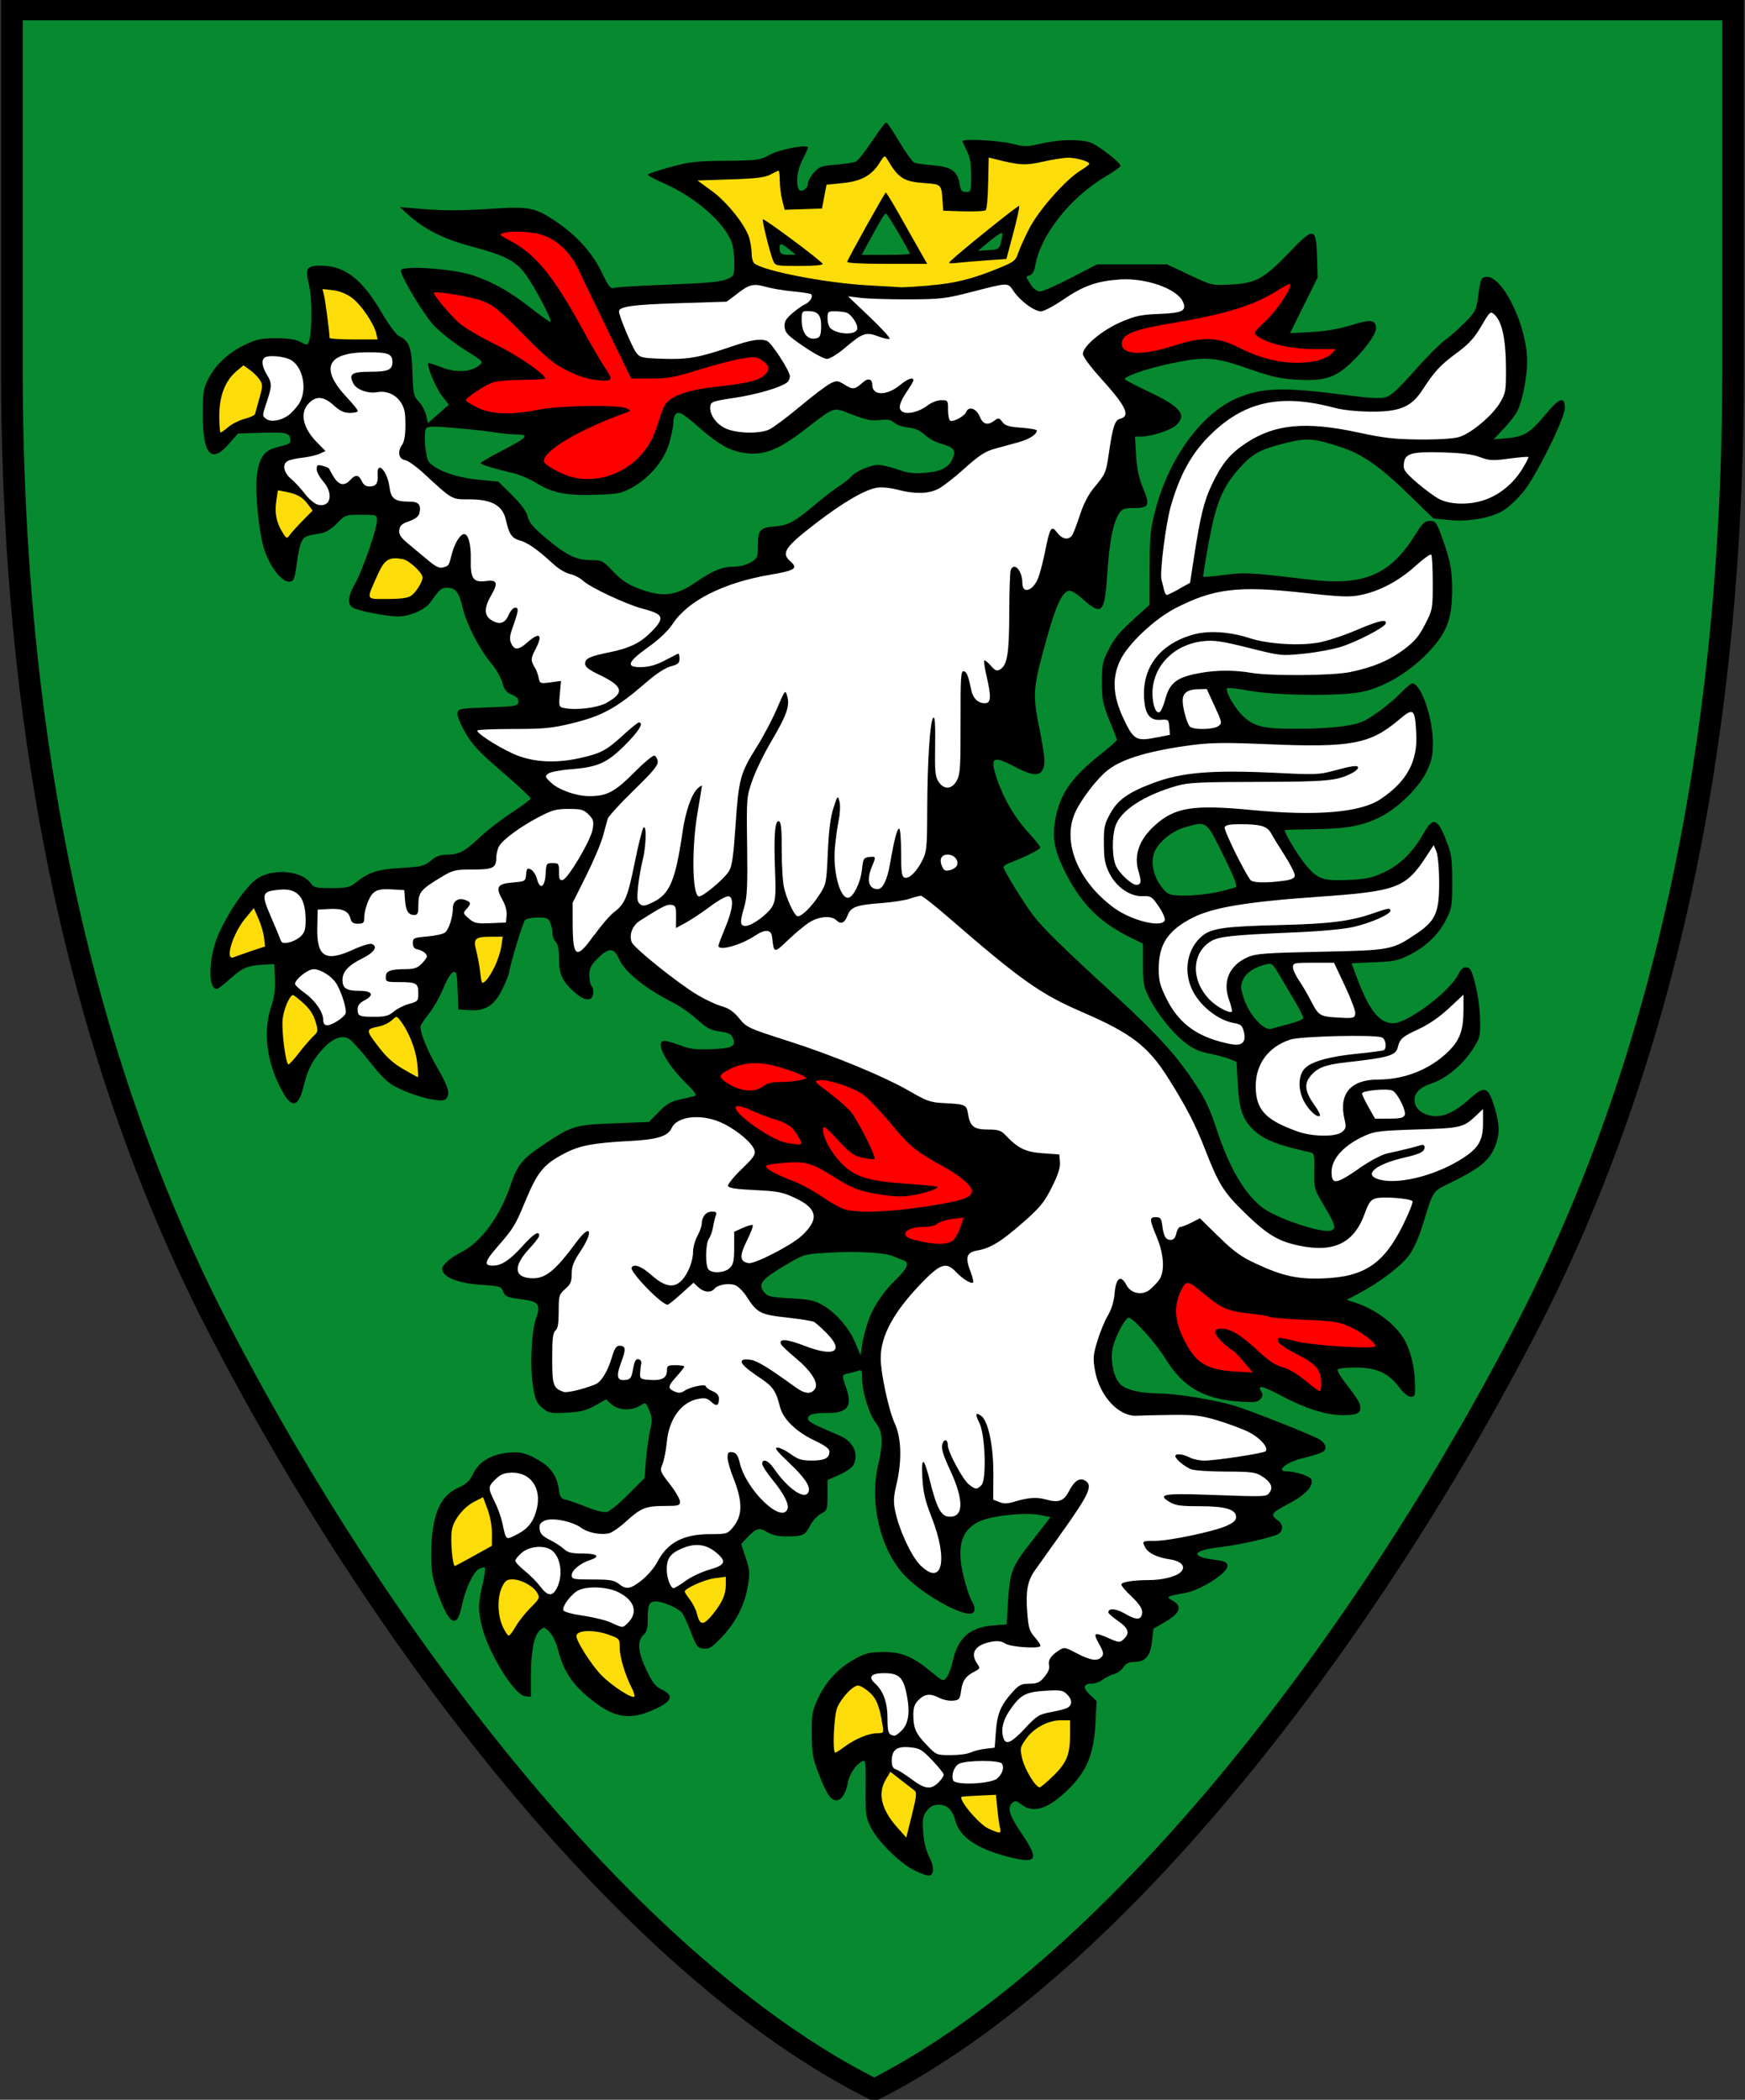 <?xml version="1.0" encoding="UTF-8"?>
<svg xmlns="http://www.w3.org/2000/svg" height="970" width="806">
 <rect width="100%" height="100%" fill="#333333" stroke="none"/>
 <path stroke="#000" stroke-width="10" d="m5.5 4.4v166c0 136.1 19.91 292.1 91.2 434.8 73.1 144.4 190.9 302 307.1 360.1 114.6-58.1 232.4-215.7 305.5-360.1 71.3-142.7 91.2-298.7 91.2-434.8v-166z" fill="#078930"/>
 <path d="m409.1 56.74c-.36 0-3.21 3.81-6.31 8.47s-6.42 8.89-7.38 9.38c-.95.49-5.09 1.14-9.22 1.47-6.74.53-7.78.91-10.25 3.66-1.51 1.68-2.75 3.93-2.75 5 0 2.63-3.57 4.61-4.41 2.44-1.26-3.29-.5-8.66 1.91-13.41 1.38-2.71 2.5-5.22 2.5-5.59 0-1.64-12.81.76-17.5 3.28-4.77 2.56-5.72 2.7-20.5 2.84-13.61.13-16.75.47-25.75 2.94-5.64 1.55-10.25 3.13-10.25 3.5s3.32 2.14 7.41 3.94c14.21 6.24 27.3 17.47 31.2 26.81.75 1.77 1.38 6.09 1.38 9.59 0 5.95-.19 6.44-2.72 7.59-3.58 1.63-8.1 2.07-31.78 3-11 .43-20.68 1.06-21.5 1.41-1.12.48-2.44-1.35-5.22-7.22-4.27-9-11.68-17.21-21.62-23.84-8.93-5.96-12.28-6.65-27.2-5.69-16.47 1.07-23.56 1.11-35 .16l-9.5-.81 4 3.59c7.63 6.83 16.35 11.21 29 14.56 15.35 4.06 20.56 6.73 24.97 12.72 4.41 6 12.93 22.2 11.66 22.2-.53 0-4.92-3.14-9.78-6.97-8.94-7-16.74-11.42-25.84-14.5-9.4-3.18-33.53-4.82-33.5-2.28.04 2.78 10.31 19.93 15 25.1 2.78 3.04 9.15 8.13 14.16 11.28 9.1 5.72 9.1 5.74 6.91 7.5-3.72 3-10.43 3.42-16.75 1-3.05-1.17-5.9-2.13-6.38-2.13-1.56 0 3.05 11.44 6.19 15.34l3.06 3.84-4.84 4.28-4.88 4.31-.78-3.63c-.43-1.99-1.95-4.83-3.38-6.31-2.4-2.5-2.63-3.47-2.94-13.47-.36-11.51-1.54-14.74-6.28-16.88-1.24-.56-4.83-5.47-8.13-11.1-8.81-15.1-16.92-21.33-27.62-21.38-6.98-.03-7.66 1.04-5.75 9 1.54 6.44 1.46 22.3-.13 26.2-.67 1.63-.87 1.64-3.84.03-2.2-1.19-5.56-1.7-11.16-1.72-6.93-.02-8.89.39-14.66 3.13-7.62 3.61-13.69 9.37-17 16.2-2 4.1-2.31 6.15-2.28 16.19.05 18.4 3.92 22.64 12.1 13.25l4.16-4.75 11.25-.34c11.42-.35 12.89.07 12.94 3.63.02 1.39-.38 1.58-6.78 3.22-5.44 1.4-7.85 5.11-8.75 13.53-.78 7.31.96 25.1 3.19 32.62 3.04 10.25 10.28 18.31 13.53 15.1.57-.57 1.39-4.11 1.81-7.88.43-3.76 1.35-8.1 2.06-9.63 1.27-2.73 1.99-3 9-4.16 2.37-.38 4.84-1.91 7.44-4.56 3.84-3.93 3.99-4 11.19-4 7.21 0 7.31.03 7.31 2.63 0 3.88-6.62 22.97-10 28.94-3.45 6-3.8 9.92-1.03 11.41 2.95 1.58 15.62 4 20.81 4 5.44 0 12.57-3.16 15-6.66 4.18-5.94 4.95-6.59 7.63-6.59 3.94 0 5.48 2 7.19 9.34 1.75 7.49 7.74 19.1 13.31 25.72 2.16 2.58 4.4 6.54 5 8.81.83 3.14 1.82 4.43 4.09 5.38 1.65.68 3.07 1.64 3.16 2.13.56 3.3.25 3.38-13.66 3.88-13.51.48-14 .58-14.31 2.72-.18 1.25 1.45 5.24 3.72 9.13 3.27 5.6 6.5 9 17.1 18.1 7.17 6.16 13 11.58 13 12.1 0 .48-3.94 3.44-8.75 6.56s-11.52 8.3-14.91 11.53c-6.76 6.46-9.57 7.91-15.34 7.91-2.75 0-4.8.79-7.13 2.75-2.97 2.5-4.21 2.81-13.84 3.38-10.94.64-14.82 1.91-21.28 7.1-2.3 1.83-4 2.19-10.78 2.19-7.25 0-8.18-.22-9.63-2.28-3.89-5.56-16.54-6.91-23.97-2.56-4.89 2.87-12.62 13.55-18.1 25.1-5 10.55-5.74 26.34-1.22 26.34.52 0 3.4-2.22 6.41-4.94 5.46-4.95 7.85-5.9 16.1-6.34l4-.22.28 6.88c.21 4.93-.28 8.59-1.75 12.94-3.46 10.24-2.32 23.1 3.06 34.75 5.71 12.4 9.22 12.93 11.97 1.84 1.99-8.1 4.07-12 9.1-17.47 4.27-4.63 8.48-6.22 11.75-4.47 1.12.6 5.47 5.37 9.66 10.62 6.45 8.1 8.51 10 13.56 12.41 8.57 4.05 19.45 6.6 21.38 5 2.5-2.07 1.72-5.19-3.66-14.53-4.67-8.11-7.84-15.81-7.84-19 0-.66 1.69-3.27 3.75-5.81s5.11-7.88 6.78-11.88c1.83-4.38 3.67-7.4 4.69-7.59 1.46-.28 1.72.87 1.97 8.5l.31 8.81 5.28.31c7.5.43 11.56-2.29 15.31-10.22 1.59-3.35 2.91-6.65 2.91-7.34 0-2.14 6.2-22.68 7.25-24 .55-.7 3.15-1.25 5.88-1.25 4.34 0 5 .29 5.91 2.56.54 1.41.97 3.64.97 4.94s.68 3 1.5 3.84c1 1 1.5 3.52 1.5 7.63 0 7.23 1.42 10.37 7 15.41 4.73 4.28 8.27 4.58 8.81.75.18-1.3-.15-2.84-.75-3.44s-1.06-2.85-1.06-5c0-3.22.69-4.62 3.88-7.81 5.16-5.16 7.49-5.06 9.91.41 2.62 5.93 12.32 13.71 25.3 20.25 3 1.52 7.83 4.93 10.75 7.59 4.38 3.99 6.19 4.95 10.34 5.5 3.99.53 5.26 1.14 6.13 3 1.71 3.76-.29 4.81-10.1 5.19-6.99.27-9.77-.07-14.19-1.75-3-1.15-6.29-2.09-7.25-2.09-4.8 0 .57 10.52 10.1 19.75 3.53 3.43 4.93 5.37 4 5.66-.75.24-3.85.99-6.88 1.65-4.43.98-6.38 2.11-9.97 5.81l-4.47 4.6-16 .63c-18.22.7-19.42 1.02-32.2 9.5-10.35 6.86-12.54 9.52-15.75 19.1-4.72 14.1-13.54 26.2-22.47 30.75-5.29 2.71-9.1 6-9.1 7.9 0 3.74 7.4 6.73 18.31 7.38 7.96.47 8.93.75 9.69 2.75 1.02 2.67 2 3.11 9.38 4 7.12.89 8.25 2.52 6 8.63-2.16 5.86-2.91 22.71-1.41 31.62 1.02 6.1 1.68 7.6 4.31 9.81 2.93 2.46 3.65 2.61 11.19 2.22 6.51-.34 9-.96 13.16-3.28l5.09-2.88 2.31 2.15c3.28 3.06 9.51 3.31 13.75.56 2.19-1.42 2.34-1.29 3.88 2.35 1.38 3.25 1.44 4.56.38 9.28-.68 3-1.55 9.2-1.91 13.72l-.63 8.25-7.5 7.56c-4.12 4.16-8.56 7.8-9.84 8.13-1.43.36-5.09-.51-9.5-2.28-3.94-1.58-8.28-3.1-9.66-3.38-2.03-.41-2.61-1.25-3.06-4.5-.81-5.73-3.25-9.78-7.63-12.62-6.4-4.17-9.95-5.21-15.88-4.59-7.82.81-13.45 4.21-16.1 9.66-1.71 3.57-3.09 4.86-7.09 6.63-8.46 3.73-12.28 13.25-12.28 30.59 0 8.38.43 10.94 3.1 18.31 5.23 14.45 8.76 16.33 10.94 5.84 1.64-7.9 5.33-15.9 7.97-17.31 1.2-.64 2.42-.89 2.75-.56s-.16 3.83-1.09 7.81c-2.09 8.92-2.1 12.29-.09 20 3.15 12.16 14.91 30.98 19.69 31.53l2.75.31v-9.5c0-11.43 1.42-18.8 4.09-21.2 1.91-1.73 2.07-1.71 4.5.72 1.45 1.45 3.14 5 4 8.44 2.36 9.11 6.14 15.1 13.34 21.2 11.95 10.14 19.25 11.56 31.2 6.1 8.17-3.76 9.1-6.38 3.28-9.15-2.82-1.34-4.25-3.16-7-8.91-3.99-8.32-4.44-13.57-1.44-16.28 1.52-1.37 2-3.07 2-7.1 0-6.96.66-8.43 3.84-8.41 3.21.03 10.17 3.08 11.97 5.25.72.87 2.58 4.88 4.13 8.91 2.56 6.69 3.06 7.35 5.84 7.63 2.55.26 3.86-.56 8.13-5 6.65-6.93 10.76-14.85 12.25-23.53 1.1-6.39 1-7.61-.91-13.41l-2.09-6.38 2.66-2.84c4.29-4.54 5.67-4.92 9.38-2.66 2.27 1.38 5.06 2 8.97 2 7.43 0 8.54-.51 10.88-5.09 1.08-2.12 3.32-4.56 4.97-5.41 2.89-1.49 3-1.78 3-8.53v-7l5.41-2.38c2.98-1.32 5.9-3.32 6.5-4.44 2.72-5.09.08-11-6.09-13.62-12.54-5.33-14.81-6.55-14.81-7.88 0-2 2.19-2.66 8.84-2.66 9.6 0 11.81-3.05 8.66-12-1.97-5.58-1.95-5.67 1.25-6.31 1.51-.31 3.54-.85 4.5-1.22 1.51-.58 1.75-.07 1.75 3.81 0 6 3.47 16.92 6.53 20.56 2.94 3.49 3.22 9.32.97 18.66-4.28 17.73.8 39.43 12 51.4 8.17 8.74 26.84 19.29 31.2 17.62 1.68-.65 1.62-3.1-.16-5.84-.79-1.22-2.43-6.14-3.63-10.94-3.51-14.1-1.1-22.1 7.78-25.88 5.99-2.57 21.1-4.06 27.53-2.72l4.75.97-2.03 2.69c-1.12 1.47-4.51 5.8-7.53 9.65-8.1 10.3-9.2 13.22-10 26.1l-.69 11.1-6.34.5c-10.71.86-16.1 5.68-18.53 16.44-.68 3.06-1.97 6.45-2.84 7.53-1.56 1.93-1.71 1.88-6.44-2.03-9.12-7.54-14.1-9.7-22.59-9.66-6.37.03-8.34.48-13 3-7.65 4.13-13.63 10.42-17.25 18.2-2.83 6-3.06 7.4-3 16.72.05 8.86.45 11.18 3.13 18.1 3.68 9.55 5.6 12.47 8.16 12.47 2.36 0 4.52-3.3 5.38-8.16.68-3.88 3.57-8.23 6.53-9.81 1.69-.9 1.8-.18 1.69 12.25-.11 12.25.06 13.59 2.38 18.2 3.34 6.58 13.29 16.42 20 19.81 3 1.51 6.14 2.64 6.97 2.5 2.36-.41 2.32-4.22-.09-8.94-1.43-2.8-2.4-6.79-2.69-11.31-.39-6.08-.14-7.36 1.75-9.75 1.58-2 3.06-2.75 5.44-2.75 3.93 0 6.29 2.31 7.75 7.63 2.13 7.75 10.89 13.34 26.69 17 11.1 2.58 11.8.34 3.66-11.62-5.61-8.24-6.64-11.8-4-13.97 1.18-.98 1.98-.81 4.13.88 5.51 4.33 12.64 1.93 21.97-7.38 8.29-8.26 11.45-16.1 12.19-30.2l.53-10.22-2.97-2.78c-3.5-3.27-3.27-5.28.63-5.28 1.53 0 3.85-.83 5.16-1.84 1.31-1.02 3.62-2.16 5.12-2.53 1.51-.37 3.48-1.79 4.38-3.16 1.18-1.81 2.52-2.47 4.91-2.47 5.26 0 7.61-2.69 8.34-9.5l.66-5.88 5.75-3.34c6.72-3.92 7.73-7.19 3-9.69-3.19-1.69-2.65-1.98 5.97-3.5 7.24-1.27 19.87-9.44 19.5-12.6-.19-1.65-1.25-2.14-6.16-2.75-11.19-1.39-10.1-4.32 2.19-5.72 8.91-1.02 24.2-4.42 27.31-6.1 2.44-1.31 2.5-4.44.13-6.16-3.85-2.78-3.36-3.63 4.56-7.75 7.88-4.1 11.86-8.33 10.69-11.38-.57-1.47-7.4-3.69-11.38-3.69-5.17 0-.39-4.12 6.94-5.97 9.31-2.35 11-3.15 11-5.09 0-1.04-1.13-2.63-2.5-3.53-3.05-2-32.66-13.73-40.1-15.9-9.1-2.64-26.48-5.46-33.88-5.5-8.9-.05-15.4-1.54-18.22-4.19-3.29-3.1-4.97-11.79-3.41-17.66 1.41-5.29 5.7-13.16 7.19-13.16 2 0 12.54 11.71 16.81 18.69 8.17 13.37 17.84 18.99 34.62 20.1 6.75.43 8.27.22 9.47-1.22 1.13-1.36 1.17-2.1.22-3.63-1.95-3.13.89-2.41 10.1 2.5 10.1 5.4 20.2 8.59 27.3 8.59 6.8 0 8.47-.69 8.47-3.47 0-2.18-1.02-3.79-7.75-12.56-1.78-2.32-2.99-4.61-2.69-5.09s4-.88 8.28-.88c9.58 0 15.1 2.49 20 9 2.15 2.85 4.16 4.5 5.5 4.5 1.97 0 2.11-.47 1.91-6.78-.25-7.65-2.27-15.31-5.28-20.2-4.35-7-13.1-13.5-22.38-16.5l-3.88-1.28 6-3.19c9.6-5.13 19.1-12.37 22.81-17.41 2.18-2.95 4.56-8.33 6.5-14.66 4.79-15.61 4.18-14.7 12.72-18.88 12.44-6.08 16.97-9.51 19.75-15.1 3-6.1 3.14-11.18.44-19.94-2.91-9.43-4.5-9.93-11.44-3.66-8.53 7.73-15.27 9.75-21.56 6.5-1.67-.87-3.24-2.64-3.63-4.16-1.08-4.32 1.43-7.42 7.69-9.5 6.67-2.22 14.4-8.69 19.1-16 3.15-4.92 3.35-5.79 3.25-13.28-.06-4.41-1-11.63-2.09-16-1.63-6.58-2.36-8.1-4.09-8.31-1.57-.23-2.59.65-4.06 3.5-4 7.85-23.35 22.28-29.84 22.31-6.21.03-10.9-5.62-16.22-19.47-1.69-4.39-3.06-8.1-3.06-8.16 0-.1 4.61-.34 10.25-.53 8.75-.29 11.1-.74 15.88-3.09 7.93-3.89 13.95-9.59 17.41-16.41 2.81-5.54 2.97-6.49 2.94-17.84-.03-10.95-.3-12.66-3-19.5-3.9-9.78-5.91-10.35-10.19-2.81-4.96 8.74-10.63 14.37-18 17.91-5.8 2.77-8.1 3.28-16.78 3.69-12.1.57-14.51-.38-20.53-8-3.27-4.14-8.92-13.66-8.91-15 0-.16 5.74-.33 12.75-.41 15.61-.16 22.82-1.45 31.1-5.5 8.42-4.13 18.31-13.81 21.91-21.5 2.19-4.67 2.74-7.3 2.72-12.88-.04-11.76-5.51-27.5-9.56-27.5-.55 0-2.68 1.72-4.72 3.84-4.46 4.63-11.25 9.98-16.59 13-4.82 2.75-15.5 4.12-32.59 4.13-14.8 0-18.86-.95-24-5.63-3.85-3.48-8.75-11.94-7.59-13.1.33-.33 5.2.23 10.84 1.25 12.1 2.18 41.71 2.46 51.3.47 12-2.49 25.64-11.39 34.5-22.56 5.43-6.85 7.25-12.96 7.31-24.44.05-9.54-.95-14.42-5.53-26.66-1.75-4.69-2.33-5.34-4.78-5.34-2.31 0-3.39.96-6.34 5.75-11.88 19.25-23.87 24.4-49.72 21.31-27.3-3.26-29.3-3.37-38.81-2.13-5.15.67-9.54 1.06-9.75.84-.21-.21.93-7.46 2.53-16.1 3.36-18.1 6.34-25.29 14.22-34.1 6-6.73 9.48-8.63 21.1-11.53 9.93-2.48 12.92-2.28 24.88 1.59 10.61 3.44 18.26 8.68 31.88 21.88l11.62 11.31 6.78.72c9.11.98 19.79-.84 25.5-4.34 2.47-1.51 6.68-5.44 9.34-8.72 5.89-7.25 18.89-33.47 19.1-38.44.2-5.82-2.52-5-8.81 2.63-7.1 8.6-10 10.41-17.81 11.1l-6.25.53 4.63-4.88c2.55-2.68 5.42-6.38 6.34-8.22 2.38-4.74 4.48-15.56 4.5-23.1.04-16.18-11.44-39.73-18.94-38.85-2.3.27-2.55.86-3.53 8-1 7.38-1.3 7.97-6 12.81-2.73 2.79-7 6.61-9.56 8.47-2.52 1.86-8.92 8.33-14.25 14.38-7.23 8.21-10.54 11.23-13.1 11.94-2.42.67-7.59.4-17.75-.94-29.43-3.87-39.1-3.59-50.81 1.34-16.18 6.84-31.3 27.39-37.65 51.3-2.37 8.89-2.71 11.9-2.78 27.1l-.06 17.1-5.97 5.41c-8.22 7.44-9.99 9.57-13.22 15.91-2.46 4.83-2.8 6.59-2.78 14.5.02 7.93.42 10 3.47 17.5 1.9 4.68 3.46 8.76 3.47 9.1 0 .33-3.34 3.28-7.47 6.56-13.63 10.83-18.84 18.3-21 30.2-1.54 8.52-.48 14.1 4.53 24.2 7.39 14.78 15.99 23.36 30.47 30.44l5.5 2.69v9.69c0 8.64.29 10.25 2.84 15.28 3.82 7.54 10.54 15.95 16.53 20.69 3.65 2.89 6.56 4.2 11.28 5.13 3.49.68 7.73 1.85 9.44 2.56l3.13 1.28.53 9.88c.63 11.57 2.12 16.27 6.59 20.84 4.91 5 11 7.55 26.3 10.91 2.59.57 2.63.7 2.5 8.84-.13 8.16-.07 8.35 4.63 16.22 5.13 8.61 5.59 10.25 3.16 11.19-4.05 1.55-25.67-5.7-32-10.75-8.24-6.55-15.1-18.37-20.88-35.91-3.4-10.36-5.4-14.45-11.53-23.5-7.88-11.62-17.1-21.59-35.2-38.2-24.43-22.36-33.3-31.1-37.81-36.91-4.29-5.56-13.94-21.2-13.94-22.59 0-.48 1.24-1.33 2.75-1.91 7.08-2.68 14.25-6.27 14.25-7.16 0-.54-2.47-3.63-5.47-6.88-6.29-6.8-11.48-15.62-14.53-24.75-3.4-10.19-2.05-11.1 8.28-5.63 7.46 3.96 11.16 4.41 12.69 1.56 1.52-2.85 1.29-5.67-1.56-20.1-3.05-15.44-2.8-18 3.69-41.2 4.18-14.9 7-21 10.12-21.62.91-.17 3.37 1.21 5.47 3.09 9.91 8.87 11 7.87 12.28-11.31.99-14.83 2.66-23.2 5.47-27.53 1.36-2.08 2.38-2.44 6.97-2.44 6.83 0 7.37-1.22 4-9.31-1.82-4.37-2.77-8.78-3.16-14.94l-.53-8.75h2.97c4.56 0 13.56-2.97 16.1-5.28 5.08-4.7 1.92-8.58-12.4-15.31-6.25-2.93-11.35-5.61-11.35-5.94 0-1.39 9.96-4.82 20.56-7.1 16.65-3.53 20.59-3.27 36.5 2.25 11.39 3.95 14.91 4.72 23.2 5.13 11.93.59 16.9-.99 24-7.63 6.13-5.73 11.75-13.33 11.75-15.91 0-4.19-2.3-4.56-11.19-1.75-5.59 1.77-11.63 2.83-18.41 3.22l-10.1.56 6.38-12.88 6.38-12.91-.28-9.41c-.42-13.95-1.36-14.1-13-1.94-11.54 12-15.34 14.1-26.94 14.66-8.68.44-8.68.43-19-4.44l-10.31-4.88h-32.41l-12 6.25c-6.61 3.44-13 6.26-14.28 6.25-1.5 0-3.05-1.22-4.5-3.47-2.16-3.34-2.17-3.43-.28-4 1.28-.4 2.13-1.88 2.53-4.31 2.32-14 16.1-31.54 32.2-41.1 3.99-2.36 7.25-4.65 7.25-5.09 0-1.51-10.49-9.66-13.91-10.81-4.87-1.65-14.46-1.46-22.72.47-6.63 1.55-7.59 1.57-13.72.03-6.09-1.53-22.66-2.36-22.66-1.13 0 .3.9 2.31 2 4.47 1.48 2.89 2 5.9 2 11.47 0 7.27-.09 7.53-2.38 7.53-1.97 0-2.49-.64-3-3.81-.92-5.77-3.86-7.84-12.1-8.5-3.85-.31-7.76-.83-8.69-1.19s-4.07-4.69-6.97-9.59-5.57-8.91-5.94-8.91zm.22 42c.62 0 10.87 17.44 10.87 18.49 0 .28-4.98.51-11.1.51h-11.1l4.25-7.75c5.57-10.15 6.25-11.25 7-11.25m53.5 8.88c.09 0 .15.02.17.08.17.47-.08 2.36-.56 4.2-.81 3.15-1.14 3.36-5.73 3.65l-4.87.31 5.42-4.51c2.61-2.17 4.91-3.7 5.56-3.74m-102 5.25c.64-.08 1.81.68 3.83 2.34l3 2.46-3.08.04c-3.55.04-4.42-.57-4.42-3.13 0-1.07.17-1.64.67-1.7m25.74 76.4c1.81.02 3.7.92 7.16 2.25 6.33 2.44 8.92 2.96 12.72 2.53 3.69-.42 5.19-.13 6.69 1.22 1.06.96 4 1.97 6.53 2.25 3.18.36 5.5 1.39 7.63 3.38 1.68 1.57 4.93 3.38 7.22 4 6.13 1.74 7.22 3 5.69 6.72-1.8 4.34-5.24 6.19-12.84 6.81-5.27.43-7.95.1-12.66-1.56-3.28-1.16-7.33-2.11-9-2.09-3.68.03-10.49 2.97-12.53 5.44-.82.99-3.24 2.91-5.41 4.28s-6.78 4.9-10.25 7.84c-9.99 8.48-13.41 10.4-19.2 10.81-7.11.51-8.16 1.61-8.16 8.72 0 5.57-.18 6-3.25 7.88-1.84 1.12-5 2-7.34 2-5.84 0-9.9 1.63-18.1 7.22-8.72 5.98-14.45 6.9-23.62 3.88-7.31-2.41-10.22-4.22-15.38-9.69-3.88-4.11-4.48-4.41-9.44-4.41-6.77 0-11.39-2.27-20.88-10.25-5.72-4.82-7.66-7.1-8.31-9.84-.57-2.42-2.89-5.61-7.19-9.88l-6.34-6.28-9.78-.97c-9.93-.97-19.2-4.34-22.34-8.19-1.57-1.89-2.54-13.57-1.28-15.41.72-1.05 3.33-1.07 13.31-.22 6.83.58 14.88 1.46 17.9 1.97 3 .51 7.69.96 10.38 1 6.48.1 5.37 1.34-6.84 7.66-5.22 2.7-9.53 5.22-9.53 5.59 0 .67 5.9 2.48 15.44 4.75 2.73.65 7.45 2.72 10.5 4.59 7.3 4.48 13.89 5.77 27.41 5.31 10.1-.34 11.68-.66 16.5-3.31 8-4.42 14.68-12.26 17.1-20.2 1.11-3.6 2.03-8.1 2.03-9.91 0-2.09.61-3.7 1.65-4.28 1.32-.74 3.48.65 10.25 6.59 9.38 8.23 14.52 11 21.91 11.91 8.15.97 14.81-1.67 26.3-10.44 9.52-7.29 12.33-9.75 15.34-9.72m167.8 191.4c3.75 0 5.26 3.29 10.71 14.31 5 10.16 6.69 14.41 5.8 14.88-.68.37-4.48 1.39-8.44 2.28s-10.58 1.62-14.71 1.62c-6.5 0-7.8-.3-9.64-2.25-4.7-4.98-6.71-11.92-4.98-17.2 1.58-4.8 7.89-10.16 14.1-12 3.22-.96 5.39-1.64 7.1-1.65m32.3 64.6c1.27.15 2.15 1.32 4.19 4.77 1.7 2.87 4.93 8.34 7.19 12.16 2.26 3.81 4.11 7.44 4.11 8.1 0 .61-2.81 1.82-6.25 2.7-3.44.87-7.29 1.92-8.56 2.33-3.39 1.1-10.32-6.63-12.68-14.1-1.61-5.13-1.63-5.91-.23-8.86 1.5-3.14 5.4-5.63 10.78-6.89.56-.13 1.03-.2 1.45-.15m-195.2 133.1c9.76-.08 18.36.64 21.2 1.91 1.65.75 3.79 1.61 4.75 1.91 2.95.9 1.95 3.64-3.06 8.5-6.41 6.21-10.88 12.93-13.28 19.88-1.09 3.15-2.3 7.93-2.69 10.62l-.72 4.91-2.34-5.59c-2.85-6.87-8.83-13.87-14.97-17.47-3.94-2.31-6.13-2.79-15-3.28-9.13-.51-10.63-.82-12.19-2.75-2.99-3.69-1.4-5.89 8.78-11.97 9.49-5.66 9.55-5.65 19.62-6.28 3.34-.21 6.72-.35 9.97-.38"/>
 <path fill="#f00" d="m548.4 592.7c-1.15.11-1.86 1.38-2.97 3.66-3.19 6.56-2.89 13.36.91 21.41 5.5 11.64 10.47 14.95 23.81 15.78l8.5.53-4.34-5.16c-2.39-2.83-4.64-5.16-5-5.16s-2.31-1.51-4.34-3.38c-4.38-4-4.83-6.63-1.16-6.63 4.49 0 8.88 2.57 16.56 9.69 5.55 5.14 8.69 7.29 11.97 8.13 2.72.69 6.76 3.04 10.44 6.09 3.3 2.74 6.34 5 6.75 5 .41.03.75-1.55.75-3.5 0-6.25-2.35-9.1-11.1-13.47-7.27-3.66-10.1-6.14-8.63-7.59.29-.29 3.84.38 7.88 1.47 7.5 2.03 36.84 3.84 36.84 2.28 0-1.7-5.89-6.21-11.5-8.78-5.41-2.48-7.48-2.81-21.1-3.38-8.28-.34-15.59-.94-16.25-1.34-.66-.41-5-1.15-9.63-1.63-9.43-.97-12.84-2.41-20.1-8.5-4.68-3.95-6.9-5.71-8.38-5.56m-103.2-30.2l-5.13.63c-2.82.33-5.88 1.28-6.81 2.13-1.02.92-3.59 1.53-6.44 1.53-8.53 0-11.87 4.09-4.84 5.91 9.16 2.38 15.1 2.56 17.94.59 1.17-.82 2.82-3.57 3.69-6.13l1.59-4.66m-104.6-51.5c-4.79.92 14.45 15.33 22.62 16.94 4.68.92 7 1.03 7 .34 0-1.15-2.33-5-4.34-7.22-1.14-1.25-4.57-2.98-7.63-3.84-3.05-.86-7.87-2.7-10.72-4.06-2.85-1.37-5.97-2.34-6.94-2.16m38.81-12c-.31 0-.62.03-.88.06-2.68.31-2.42.6 4.72 5.94 4.15 3.1 8.74 7.2 10.19 9.1 3.31 4.35 11.39 20.52 10.62 21.28-.31.31-2.78.09-5.47-.5-4.19-.93-5.84-2.13-11.59-8.31-5.85-6.28-6.71-6.87-6.75-4.75-.07 3.65 3.52 10.34 8.25 15.34 6.08 6.45 12.53 8.52 29.94 9.69 7.72.52 14.25 1.19 14.53 1.47.77.77-4.54 2.6-11.1 3.84-4.31.81-7.83.79-13.5-.06-10.91-1.65-13.95-2.69-21.2-7.25-11.98-7.52-14.33-8.29-23.53-7.72-4.52.28-8.76.85-9.41 1.25-1.56.97 3.32 3.89 11.84 7.09 3.66 1.38 9.81 4.7 13.69 7.38s8.6 5.33 10.5 5.88c6.16 1.77 21.1 1.23 37.3-1.31 16.6-2.6 20.92-3.96 21.47-6.78.45-2.33-4.85-7.08-12.81-11.47-13.1-7.22-15.84-9.43-24.56-19.94-4.83-5.82-10.6-11.9-12.81-13.5-4.35-3.15-14.74-6.68-19.44-6.72m-30.2-7.81c-4.35-.04-8.42.87-12 2.72-5.17 2.64-5.41 3.48-1.88 6 5.99 4.26 13.25 5.09 17.22 1.97 1.74-1.37 4.09-1.99 7.41-2 5.79 0 12.35-1 12.34-1.88 0-.93-7.69-3.88-14.94-5.72-2.8-.71-5.51-1.07-8.13-1.09m246.6-360c-.64.12-2.78 1.24-5.16 2.75-11.1 7.09-23.94 11.1-48.4 15.22-18.85 3.16-24 5.24-24 9.66 0 5.18 9.14 5.61 23.38 1.09 14.35-4.55 20.67-4.36 31.1.91 12.21 6.15 24.54 8.22 35.3 5.91 2.71-.58 5.87-2.04 7-3.25l2.06-2.19h-10.19c-10.5 0-21.67-2.57-26.1-6-1.84-1.41-1.65-1.75 4.16-7.25 5.24-4.97 12.23-15.64 11-16.84-.03-.03-.1-.02-.19 0m-357.3-24.2c-2.33.03-4.45.27-6 .72-1.99.57-1.61.99 3.25 3.53 11.48 6 19.94 16.27 32.91 39.94 4.15 7.57 8.9 15.74 10.56 18.2 4.38 6.36 4.1 6.91-3.13 6.25-4.25-.38-8.49-1.7-13.75-4.28-6.46-3.18-9.56-5.74-20.59-16.94-11.35-11.51-13.76-13.46-18.97-15.41-5.25-1.96-21.32-4.65-22.25-3.72-.6.6 7.21 9.96 11.62 13.94 2.33 2.09 9.71 6.47 16.41 9.72 10.1 4.89 22.32 13.19 23.44 15.88.14.33-4.67.64-10.66.69-6.6.05-12.21.59-14.25 1.41-3.76 1.51-11.84 6.97-11.84 8 0 .37 2.35 1.88 5.25 3.34 6.38 3.22 15.77 3.56 28.3 1.03 9.55-1.94 36.67-2.39 40.5-.69 2.37 1.06 2.39 1.16.5 1.84-22.34 8.1-38.5 17.62-38.5 22.69 0 1.57 8.24 6.12 13.28 7.34 6.56 1.59 13.76.88 20.2-2 9.43-4.21 16-11.96 19.1-22.41.9-3.09 2.28-6.9 3.09-8.47 2.21-4.28 9.92-7.28 22.34-8.69 15.76-1.78 20.79-2.91 23.69-5.41 3-2.6 2.69-4.64-1.19-7.19-2.27-1.49-3.45-1.55-9.41-.56-3.75.62-12.61 2.95-19.69 5.16-11.1 3.45-14.1 4-21.97 4h-9.1l-10.56-21.75c-5.81-11.96-11.96-24.71-13.66-28.34-3.92-8.37-10.1-14.22-17.22-16.34-3.33-.99-7.78-1.49-11.66-1.44z"/>
 <path fill="#fff" d="m395.9 152.2c.74-1.93-2.68-7.19-5.09-7.84-1.14-.31-3.54-.56-5.33-.57-3 0-3.25.22-3.25 3.36 0 1.86.65 3.91 1.44 4.57 3.44 2.85 11.2 3.15 12.23.47m-18.2 3.91c1.14-.44 1.58-1.96 1.58-5.47 0-5.3-1.51-6.93-6.43-6.93-2.33 0-2.57.37-2.57 4 0 6.52 3.1 10 7.42 8.36m-244.5 35.8c1.38-1 3.51-3.32 4.75-5.14 4.24-6.23 2.14-17.46-3.85-20.56-3.07-1.59-9.89-2.2-11.74-1.05-1.73 1.07-1.4 4.15.84 7.82 2.5 4.1 2.49 5.38-.08 13-2 5.96-2 6.22-.25 7.53 2.23 1.65 6.85.93 10.33-1.62m553.3 38.82c6.72-2.51 12.62-7.51 16.69-14.1 1.73-2.81 2.97-5.27 2.77-5.47s-4.22.14-8.92.77c-7.62 1.02-9.1.94-13.44-.69-3.53-1.33-8.37-1.93-17.39-2.18-14.5-.39-17.32.45-17.8 5.33-.27 2.71.49 3.79 6 8.6 3.47 3 8.1 6.44 10.3 7.59 5.35 2.79 14.6 2.86 21.79.17m-141.8 41.3l4.98-2.73 1.77-11.5c3-19.49 4.65-26.2 8.28-33.85 4.6-9.68 8.27-14.17 15.63-19.1 13.36-8.92 27.62-10.28 52.1-4.99 11.77 2.55 16.67 3.1 28.2 3.21 8.57.08 15.64-.36 18.24-1.12 5.55-1.62 15.45-9.93 18.97-15.92 2.65-4.51 2.79-5.34 2.71-16.75-.09-12.86-1.86-20.78-5.37-23.96-1.79-1.62-2.04-1.4-6 5.37-3.27 5.6-5.66 8.2-11.5 12.52-7.52 5.56-9.99 8.23-15.78 17.1-5.1 7.79-10.48 10-23.78 9.9-6.22-.06-12.97-.76-16.55-1.72-25.33-6.8-42.2-3-58.2 13.1-8.22 8.28-13.51 17.97-17.61 32.3-2.35 8.18-5.23 31.1-4.29 34.1.25.79.73 2.67 1.06 4.19.33 1.51.93 2.74 1.33 2.73.4 0 2.97-1.25 5.71-2.75zm-264.4 52.6c8.38-4.68 7.54-7.6-3.73-12.98-4.5-2.15-6.31-3.56-6.31-4.92 0-2.51 1.94-3.44 11.24-5.35 9.59-1.97 14.52-4.43 19.72-9.84 6-6.25 5.32-7.79-4.58-10.37-7.36-1.92-24.1-9.77-27.38-12.88-1.38-1.29-4.07-2.67-6-3.07-2-.42-5.42-2.5-8-4.89-6.99-6.46-11.54-9.63-15.31-10.67-3.53-.97-4.85-2.95-6.29-9.43-1.49-6.68-6.48-9.5-16.82-9.5-8.37 0-7.57.45-21.29-12.15-3.41-3.13-7.24-5.85-8.5-6-2.86-.41-3.54-3.92-1.36-7 1.07-1.52 1.57-4.51 1.57-9.37 0-5.74-.44-7.78-2.25-10.46-2.41-3.57-6.61-5.32-10.88-4.54-4.09.74-9.38-1.14-10.83-3.86-2.41-4.5-.93-5.57 7.73-5.57 8.26 0 10.23-.87 10.23-4.5 0-3.73-1.93-4.5-11.23-4.5-19.1 0-22.54 7.29-9.77 20.9 2.75 2.93 5 5.72 5 6.21s-1.63.89-3.63.89c-2.74 0-4.57-.85-7.5-3.5-4.6-4.16-7.99-4.47-11.41-1.04-4.36 4.36-2.96 11.36 3.64 18.1l3.98 4.07-2.74 1.25c-1.51.69-5 1.5-7.78 1.81s-5.83.97-6.8 1.46c-2.78 1.43-2.12 5.34 1.42 8.32 1.74 1.47 4.65 4.6 6.45 6.97 1.81 2.37 4.47 4.6 5.93 4.97 5.93 1.49 7.42-5.1 2.45-10.77-1.65-1.88-3-4.42-3-5.64 0-1.93.37-2.13 2.75-1.54 1.51.38 2.86.99 3 1.36s1.15 2.14 2.24 3.93c2.26 3.71 4.89 4.15 7.51 1.25 2.41-2.66 3.94-2.52 5.32.5.77 1.68 1.94 2.5 3.6 2.5 2.95 0 4-1.5 3.76-5.16-.55-7.25 4.42-2.27 5.45 5.45.72 5.46 2.46 6.71 9.32 6.71 4.16 0 5.45 1.54 4.48 5.38-.38 1.5-1.93 2.69-4.75 3.67-3.33 1.15-4.25 1.99-4.5 4.08-.24 2.06.62 3.41 4 6.23 2.37 1.98 6.49 5.42 9.16 7.65 3.65 3.05 5.39 3.89 7 3.39 2.84-.87 2.59-.48 4.15-6.41 1.3-4.93 3.84-9 5.62-9 1.95 0 3.25 4.94 3.07 11.68-.24 8.86 1.14 10.81 7.1 10 5.09-.68 5.66.91 2.34 6.58-3.2 5.45-3.31 9.1-.36 11.17 3.81 2.67 6.7 2 8.34-1.94.81-1.94 2.18-3.5 3.07-3.5 1.79 0 1.62 1.38-1.2 9.3-1.34 3.77-1.47 5.33-.59 7.25 1.47 3.23 3.36 3.09 7.5-.55 5.81-5.1 7.29-3.57 3.49 3.6-2.07 3.91-2.06 4.99.1 8.4.52.82 1.22 2.78 1.55 4.34.59 2.77.72 2.82 5.47 2.17l4.87-.67-.54 6c-.52 5.7-.43 6 1.84 6.5 5.56 1.19 15.63-.04 19.92-2.44m282.4 10.8c1.82-1.33 1.76-1.66-1.74-9.25l-3.62-7.87-4 .08c-4.87.1-7.13 1.78-7.12 5.29 0 3.32 1.88 10.23 3.22 11.88 1.38 1.69 10.91 1.6 13.28-.13m-28.1 5.2l5.72-1.15-.3-3.6c-.29-3.47-.44-3.59-3.88-3.33-4.91.37-7.14-2.29-7.71-9.21-1.22-14.66 6.94-25.64 22.37-30.1 7.14-2.07 16.95-1.48 26.42 1.6 8.23 2.68 22.54 3.6 31.6 2.04 3.79-.65 11.57-3.19 17.27-5.63 10.55-4.52 14.61-5.45 13.9-3.19-.57 1.82-13.22 8.39-20.78 10.79-3.58 1.13-11.22 2.55-17 3.13-10.44 1.06-10.58 1.05-25.45-2.67-12.31-3.08-15.99-3.63-20.86-3.13-13.8 1.44-23.75 11.69-23.66 24.34.04 5.75 2.03 10.12 3.69 8.1.59-.72 1.58-3.17 2.18-5.44 2.11-7.91 5.43-10.39 16.53-12.34 7.47-1.31 15.36-1.32 23.1-.02 9.3 1.57 37.89 1.34 46-.37 10.56-2.22 17.97-5.36 24.78-10.51 4.89-3.69 6.89-6.09 9.68-11.55 3.45-6.77 3.51-7.11 3.51-19.2 0-6.75-.32-12.58-.7-12.97-.39-.39-3.71 2-7.38 5.32-7.62 6.88-16.35 11.5-25.1 13.32-5.27 1.09-8.84.95-27.2-1.07-29.68-3.26-40.98-1.86-58.6 7.26-9.8 5.09-21.99 16.66-25.48 24.2-3.75 8.1-3.28 16.27 1.52 26.5 4.81 10.24 5.88 10.85 15.82 8.85zm-92.5 58.8c.47-2.44-1.65-4.63-4.49-4.63-2.93 0-3.99 2.3-2.53 5.49.91 1.99 1.52 2.25 3.88 1.61 1.54-.41 2.95-1.53 3.14-2.48m150.6 7.51c3.48-.46 5.08-1.16 5.3-2.3.17-.9-1.85-5-4.49-9.13s-5.53-8.82-6.42-10.46c-1.86-3.42-4.79-4.28-14.54-4.28-4.66 0-6.56.39-6.96 1.44-.47 1.23 8.98 20.53 11.9 24.31 1.03 1.34 7 1.5 15.21.41m-54.8 18.31c.34-.89-.83-3.64-2.76-6.47-3.15-4.62-3.61-4.91-7.41-4.75-5.77.25-12.22-4.21-15.42-10.67-1.99-4-2.45-6.5-2.5-13.5-.05-7.71.24-9.12 2.94-14 3.48-6.3 8.17-9.67 19.46-13.96 13.66-5.19 27.66-6.32 59-4.74 15.39.77 18.28.67 24-.88 9.34-2.53 12-2.89 12-1.64 0 .6-1.24 1.73-2.75 2.51-7 3.62-11.36 4-43.2 4.08-26.94.04-32.39.3-37.67 1.81-15.18 4.32-26.1 11.42-28.44 18.56-1.76 5.28-1.55 15.1.41 18.82 1.85 3.54 7.17 8.37 9.23 8.37 2.24 0 2.47-1.41 1.02-6.22-2.25-7.48.3-14.68 7.48-21.2 9.34-8.44 17.67-9.75 45.2-7.1 29.42 2.83 49.74 1.12 58.92-4.95 12.32-8.15 17.41-17.49 16.68-30.57-.64-11.51-1.22-11.95-8.1-6.13-13.24 11.2-22.1 12.84-60.6 11.21-19.73-.83-26.1-.76-35.1.43-19.23 2.54-31.58 6.17-38.3 11.26-5.17 3.9-12.9 13.94-15.63 20.28-5.82 13.53 1.66 31.52 18.1 43.61 8.1 5.92 22.1 9.39 23.45 5.8m-399.1 7.4c1.82-1.71 2.3-3.23 2.3-7.33 0-10.78-3.67-15.1-12.21-14.23-8.09.78-8.43 1.84-3.91 12.29 2.13 4.93 4.16 9.81 4.52 10.84.51 1.5 1.27 1.75 3.83 1.24 1.75-.35 4.22-1.61 5.49-2.8m135.7-.7c3.05-4.32 7.13-9.1 9.1-10.55 5-3.83 6.22-6.76 9.58-23.32 1.64-8.1 3.42-15.1 3.96-15.68 1.52-1.52 1.22 8.69-.44 15.27-.79 3.1-1.73 8.59-2.1 12.19-.54 5.32-.37 6.8.91 7.86 1.33 1.1 2.34.94 6.35-1.05 7.45-3.7 10.12-10.18 13.32-32.36 1.35-9.38 4.18-17.5 6.96-20 1.09-.99 1.98-1.54 1.98-1.24 0 .31-.9 5.82-2 12.25-2.77 16.22-2.52 37.7.46 38.85 1.53.59 11.77-7.95 14.1-11.74 1.35-2.22 2.05-7.2 3-21.5 1.45-21.2 2.13-23.65 9.86-35.97 2.98-4.75 7.14-12.65 9.24-17.55 3.78-8.82 3.83-8.88 4.74-5.73 1.28 4.47-.25 8.83-7.33 20.8-3.31 5.59-7.24 13.69-8.75 18-2.71 7.77-2.73 8-2.44 30.45.24 18.33 0 23.63-1.29 27.93-2.13 7.18-2.04 8.95.49 8.95 3.06 0 10.68-5.62 12.56-9.26 1.36-2.62 1.55-5.4 1.13-16.3-.62-16.26-.05-23.49 1.8-22.78 1 .39 1.32 3.53 1.29 13.17-.02 6.96.46 14.84 1.07 17.5 1.17 5.07 4.38 12.1 5.97 13.1 1.45.9 6.56-3.92 10.25-9.66 3.3-5.14 3.36-5.45 4-19.75.46-10.25 1.22-16.3 2.61-20.53 1.89-5.81 1.98-5.9 2.76-3.05.46 1.69.33 5.31-.31 8.5-.61 3.05-1.41 8.73-1.77 12.61-1.03 10.98 2.17 23.44 6 23.44 2.36 0 5.81-6.87 6.45-12.85.56-5.25.8-5.67 3.36-5.97 3.2-.37 3.23-.26 1.25 4.47-2.58 6.18-1.5 10.35 2.67 10.35 2.39 0 4.44-4.26 5.77-12 1.83-10.68 3.2-15.96 4.16-15.96.5 0 .9 4.96.9 11 0 9 .28 11.14 1.55 11.63 2.06.79 5.58-2.63 8.28-8 1.99-3.98 2.18-5.92 2.23-23.2.07-22.57 1.28-41.1 2.77-42.62.78-.78 1.03 2.84.88 12.86-.18 11.89.05 14.34 1.57 16.66 2.53 3.87 6.17 3.64 8.45-.54 1.56-2.86 1.77-6.08 1.73-27-.04-20.72.14-23.75 1.46-23.49 1.41.27 2.12 2.09 3.54 8.96.73 3.54 3.13 5.82 6.12 5.82s3.17-2.66.88-12.56c-.85-3.67-1.32-6.9-1.05-7.18.27-.27 1.62.79 2.99 2.37 2.05 2.36 2.81 2.67 4.3 1.77 3.35-2.03 4.2-7.2 4.25-26.1.03-9.99.33-18.88.66-19.75 1.55-4 5.39.18 5.39 5.92 0 5.26 4.88 3.75 7.29-2.26.84-2.1 2.29-7.68 3.23-12.4 2.2-11.1 2.9-12.17 5.58-8.59 2.22 2.95 4.99 3.55 6.73 1.45.59-.71 2.24-4.91 3.66-9.32 1.74-5.4 3.9-9.62 6.61-12.89 5.39-6.53 5.51-6.81 6.86-15.99 1.76-12 2.78-15.2 5-15.79 5.24-1.37 3.18-5.64-9.43-19.59-4.24-4.7-7.58-9.29-7.58-10.43 0-3.56 8.91-11 17.57-14.73 6.78-2.9 9.33-3.44 17.63-3.76 10.93-.42 12.91-1.46 10.96-5.72-2.7-5.93-17.1-11-29-10.2-10.66.72-16.94 2.94-26.2 9.28-4.4 3-9 5.45-10.32 5.45-3.04 0-9.49-4.74-12.59-9.26-2.87-4.18-1.96-4.21-20.53.57-10.89 2.8-13.48 3.09-28 3.14-8.8.03-18.7-.27-22-.67l-6-.72 9.94 9.45c5.47 5.2 9.64 9.75 9.27 10.12s-2.69-.1-5.17-1.05c-5.68-2.17-7.25-1.65-15.1 5-3.73 3.16-7.33 5.4-8.69 5.4-1.28 0-6.13-2.61-10.78-5.79-7.15-4.9-8.5-6.26-8.75-8.85-.24-2.47.41-3.68 3.37-6.29 2-1.78 4.72-3.7 6-4.28 2.38-1.09 3.94-3.61 2.88-4.67-.33-.33-4.05-.91-8.27-1.3s-9.93-1.35-12.68-2.13c-5.81-1.66-7.82-1.13-13.66 3.56l-4.4 3.3-22.1.7c-21.2.64-27.65 1.53-27.65 3.84 0 2.07 6.1 16.54 7.95 18.99 1.8 2.33 2.63 2.52 12.24 2.85 11.55.39 16.76-.52 31.2-5.46 9.73-3.33 13.84-4 17-2.77 2.08.8 10.55 13.88 10.55 16.29 0 1.02-.56 2.29-1.25 2.84-2.97 2.35-14.1 5.61-24.2 7.12-9.95 1.47-11 1.84-11.31 3.81-.53 3.73 2.63 8.33 7.13 10.37 5.1 2.29 15.32 2.57 19.97.53 1.77-.78 8.17-5.54 14.22-10.6 6.1-5.1 12.42-9.88 14.16-10.73 2.96-1.45 3.38-1.41 6.73.67 3.69 2.28 4.58 2.15 8.29-1.18 2.4-2.16 4.32-1.63 4.32 1.19 0 5.06 6.71 5.09 12.8.07 3.5-2.89 6.2-3.86 6.2-2.24 0 .42-1.13 2.43-2.51 4.46-3.83 5.64-4.65 8.39-2.93 9.82 2.1 1.74 7.8.53 11.76-2.49 1.97-1.5 4.67-2.57 6.52-2.57 3.07 0 3.16.12 3.16 4.44 0 2.44.44 4.71.97 5 1.32.81 6.64-2.04 7.38-3.94 1.11-2.9 4.65-1.78 6.22 1.96 1.59 3.8 3.67 4.39 6.91 1.94 1.8-1.36 2.13-1.3 3.6.65 1.31 1.74 2.99 2.25 8.77 2.66 3.93.28 7.15.87 7.15 1.31 0 1.82-3.46 4-8.56 5.43l-10.92 3c-4.4 1.22-7.17 3.04-14.1 9.25-4.71 4.25-10.23 8.5-12.27 9.45-4.64 2.16-10.67 2.23-18.5.2-3.67-.95-7.5-1.31-9.64-.91-5.81 1.08-15.79 6.95-28.55 16.79-13.82 10.66-15.65 13.46-11.29 17.22 3.69 3.18 2.1 4.26-8.92 6.11-21.56 3.61-38.2 11.9-45.3 22.58-2.31 3.46-6.29 7.27-11.5 10.99-9.71 6.94-10.48 9.36-2.94 9.18 3.42-.08 6.77-1.04 10.5-2.99 3-1.58 5.81-3 6.22-3.21.41-.19.75.81.75 2.21 0 2.13-.66 2.72-4.07 3.64-2.55.69-6.75 3.43-11.25 7.34-13.84 12-20.43 15.65-34.91 19.1-8.75 2.12-12.64 2.49-26.35 2.49-8.85 0-16.38.3-16.75.66-.91.91 8.21 6.92 16.2 10.64 8.51 3.98 19.31 4.75 30.83 2.2 9.97-2.21 12.4-3.49 20.24-10.66 3.52-3.22 6.78-5.85 7.25-5.85 2.51 0 .05 4-6.39 10.45-8.4 8.37-12.61 10.22-25.47 11.21-4.57.35-9.1 1.24-10 1.98-1.61 1.25-1.5 1.56 1.47 4.3 3.58 3.3 11.6 6.1 17.61 6.1 7.97 0 11.72-1.98 20.48-10.79 4.56-4.59 8.84-8.17 9.5-7.95s1.36 1.41 1.54 2.66c.26 1.76-2.18 4.71-11.13 13.42-6.31 6.14-11.72 12.1-12 13.16-.31 1.1-1.29 4.7-2.18 8s-4.4 11.57-7.81 18.38l-6.19 12.38.02 9.62c.04 15.94 1.72 16.84 9.88 5.27zm-92.7 35.4c1.57-1.32 4.75-2.91 7.1-3.54 4-1.09 4.22-1.31 4.22-4.99 0-4.58-.87-5.07-9.1-5.07-5.57 0-5.92-.14-5.92-2.38 0-2.77 2.09-3.58 9.29-3.6 3.75 0 5.33-.55 7.25-2.47 1.35-1.35 2.46-2.87 2.46-3.38 0-1.3-2.15-2.89-4.5-3.32-1.36-.25-2-1.16-2-2.86 0-2.34.38-2.52 6.69-3.06 3.68-.32 7.38-1.15 8.23-1.86 1.74-1.45 3.57-7.2 3.57-11.28 0-3.25 2.58-4.9 5.76-3.7 2.71 1.02 2.78 1.67.51 4.18-1.67 1.84-1.62 2.03 1.1 4.37 2.54 2.18 3.62 2.42 9.99 2.15l7.15-.29.31-3.25c.19-1.98-.53-4.76-1.85-7.1-3.39-6-2.55-7.55 4.55-8.15 5.91-.49 6-.54 6.31-3.75.28-2.86.54-3.13 2.23-2.23 1.05.56 2.29 2.48 2.75 4.25 1.36 5.24 3.66 4.08 4-2 .29-5.08.4-5.25 3.25-5.25 2.78 0 2.95.23 2.95 4.07 0 3.3.32 4 1.71 3.74 2.44-.47 13.1-18.48 13.86-23.51.58-3.63.33-4.5-1.9-6.74-2.25-2.25-3.41-2.57-9.22-2.57-5.74 0-7.62.51-13.76 3.74-8.62 4.53-16.66 10.44-18.36 13.5-.69 1.24-1.27 3.63-1.29 5.31-.05 4.73-1.52 5.45-11 5.45-8.09 0-8.96.21-14.55 3.57-9.24 5.55-10.44 7-10.44 12.6 0 4.05-.3 4.83-1.88 4.83-2.74 0-3.94-1.96-4.3-7l-.32-4.48-4.93-.31c-7.57-.48-9.45.35-11.61 5.1-1.05 2.32-1.92 5.68-1.94 7.46-.02 2.91-.32 3.25-2.91 3.25-2.24 0-3-.56-3.51-2.47-.86-3.42-3.75-4.68-9.88-4.33l-5.22.3-.19 8.19c-.32 13.74 3.75 16.2 16.81 10.18 3.74-1.72 7.51-2.85 8.4-2.5 2.94 1.13 1.06 3.96-4.47 6.69-6.34 3.13-9.1 6.1-9.1 9.85 0 3.93 1.75 5.09 7.7 5.09 6.19 0 7.2 1.97 2.3 4.5-2 1.04-3 2.31-3 3.86 0 3.33.65 3.64 7.59 3.64 5.15 0 6.76-.43 9.11-2.4m444.1.89c.16-1.11-1.99-6.84-4.77-12.74l-5.06-10.73h-9.48c-8.92 0-9.48.12-9.48 2.07 0 1.14 1.29 3.95 2.87 6.25s4 6.46 5.42 9.24c3.37 6.67 4.22 7.26 11.25 7.7 8.47.53 8.93.44 9.25-1.79m-470.2 3.5c1.8-1.11 3.53-2.7 3.85-3.53.63-1.65-1.73-9.47-4.08-13.5-2.04-3.5-7.35-6.95-10.68-6.95-2.7 0-8.61 4.69-8.61 6.83 0 .54 2.17 2.54 4.83 4.45 4.49 3.23 8.17 8.61 8.17 11.96 0 3.29 2.04 3.52 6.53.75m418.4 9.59c.79-.96.89-2.49.31-4.74-.72-2.78-1.43-3.42-4.3-3.9-7.6-1.26-16.23-8.15-19.7-15.73-3.99-8.72-2.04-18.83 4.72-24.52 4.29-3.61 10.37-4.46 36-5.08 23.2-.56 32.6-1.76 43.4-5.54 6.69-2.34 7.59-2.47 7.59-1.08 0 1.67-9.12 5.68-17 7.48-4.67 1.07-15.23 2.04-28 2.57-28 1.18-34.3 1.84-37.92 4.06-9.27 5.64-9.24 18.8.05 27.59 3.29 3.11 8.67 5.85 9.63 4.89.26-.26-.31-2.68-1.28-5.37-3.13-8.71.14-16.1 8.77-19.82 3.67-1.58 8.21-1.92 33.3-2.44 32.48-.67 33.3-.82 44.3-8.23 9.1-6.1 10.74-9.92 10.66-24.2-.03-6.3-.59-12.25-1.29-13.92l-1.23-2.92-3.54 5.42c-9.42 14.4-13.57 15.94-49.63 18.44-32.79 2.28-48.79 4.93-58 9.6-11.51 5.83-15.84 12.28-15.84 23.59 0 5.61.56 7.78 3.59 13.91 5.18 10.48 12.85 16.61 24.78 19.83 6.81 1.83 9.24 1.86 10.68.13m74.6 33.78c.75-1.94-3.31-10.1-5.62-11.26-2.28-1.16-14.1-.08-14.1 1.29 0 .62 1.36 3.49 3 6.38l3 5.25h6.51c5.14 0 6.64-.35 7.15-1.65m-28.9 7.8c1.86-1.56 1.98-2.22 1.08-6.1-2.67-11.55 2.96-18.1 15.47-18.1 12.32 0 24.1-4.69 32.53-12.98 5.4-5.29 7-9.86 7-19.5v-6.75l-6.71 6.28c-4.32 4-9.25 7.45-13.84 9.57-7.77 3.59-8.85 4.53-9.81 8.55-.88 3.69-4.32 4.69-23.48 6.83-10.26 1.14-13.88 2.56-17.1 6.71-2.73 3.48-2.14 7.15 2.12 13.1 1.7 2.37 2.83 4.57 2.51 4.89-1.23 1.23-5.52-2.82-7.64-7.21-2.55-5.27-2.32-11.36.56-14.54 2.87-3.18 11.33-5.6 23.85-6.84 6.55-.65 12.28-1.41 12.75-1.7 1.54-.95.89-5.18-.9-5.88-3.51-1.38-37.49-.58-42.3 1-10.1 3.32-15.97 11.22-15.97 21.49 0 10.89 4.45 15.7 19.45 21 6.82 2.43 17.63 2.53 20.42.19zm7.9 16.8c5.3-3.64 10.45-6.35 13.2-6.93 5.66-1.21 12.96-3 15.25-3.75 1.17-.38 1.75-.05 1.75 1 0 1.99-2.07 3.06-9 4.64-13.15 3-19.2 7.71-12.74 9.95 8.29 2.89 25.2-.97 37.9-8.65 8.56-5.18 10.84-8.78 10.84-17.1v-6.55l-3.25 3.08c-5.78 5.47-6.92 5.74-27.2 6.36-16.69.51-19.6.85-23.94 2.8-9.75 4.37-15.54 10.6-15.55 16.74 0 6.15 1.91 5.92 12.8-1.56m-388.9 169c5-2.56 7.59-5.93 9-11.82 2.27-9.47-2.83-16.8-11.56-16.61-3.46.08-5.13.73-7.43 2.94-3.6 3.45-3.63 4.21-.49 10.42 1.36 2.69 2.95 7.1 3.53 9.72 1.84 8.49 1.43 8.16 6.94 5.35m77.8 21.5c2.63-1.89 7.58-4.21 11-5.16 6.89-1.92 7.83-3.59 3.97-7.1-5.26-4.79-10.5-5.5-17.42-2.36-4.79 2.17-6.33 4.48-6.33 9.45 0 3.76 1.78 8.61 3.16 8.61.46 0 2.99-1.54 5.62-3.43m-20.3-.3c2.61-2.03 5.79-5.75 7.1-8.25 4.63-9.1 12.1-13 24.51-13 7.49 0 7.94-.13 10.38-3 4.65-5.53 4.71-11.93.21-23.2-1.42-3.55-2.58-7.69-2.58-9.2 0-2.27.39-2.69 2.25-2.42 1.77.25 2.5 1.35 3.44 5.14 3.07 12.46 19.32 28 21.98 21.1.85-2.21-1.68-7.12-7.09-13.75-2.52-3.1-4.58-6.31-4.58-7.14 0-2.6 2.76-1.66 5.09 1.74 6.71 9.82 14.72 15.31 16.3 11.19.98-2.55-1.8-6.64-9.33-13.75-5.36-5.1-6.6-6.69-5.06-6.69 1.12 0 3.89 1.35 6.17 3 3.44 2.49 5.1 3 9.79 3 5.87 0 8.1-1.14 8.1-4.2 0-1.24-2.07-2.78-6.61-4.93-8.84-4.18-14.86-10-16.3-15.87-1.71-6.95-3.24-9.23-8.62-12.82-7.16-4.78-9.65-7.09-8.9-8.3.4-.64 2.06-.8 4.21-.39 3.18.6 8.11 3.63 20.68 12.73 4.31 3.12 7.22 3.28 8.94.5 1.65-2.65-1.95-8.24-9.17-14.22-3.32-2.75-6.29-5.58-6.61-6.29-1.19-2.64 2.72-2.37 10.77.74 13.83 5.35 18.64 2.75 10.46-5.65-2.39-2.45-5.1-4.85-5.91-5.32-.86-.47-6.48-1.39-12.49-2.04-12.25-1.32-13.94-2.18-18.55-9.45-1.58-2.5-4-4.97-5.39-5.49-3-1.14-8-.3-9.61 1.62-1.66 2-4.94 1.69-7.49-.7l-2.21-2.08-5.61 5.08c-3.09 2.79-5.94 5.08-6.35 5.07-2.9-.03-17.73-15.39-16.61-17.2 1.15-1.87 4.65-.48 9.37 3.71 5.94 5.27 10.26 5.98 13.78 2.24 2.91-3.09 5.22-8.95 5.22-13.21 0-1.95.9-5.22 2-7.27s2-4.55 2-5.56c0-3.28 1.97-5.7 4.64-5.7 2.05 0 2.43.36 1.88 1.75-.38.96-.95 3.33-1.26 5.25s-1.17 4.39-1.92 5.47c-1.67 2.44-1.78 12.7-.15 14.33 1.9 1.9 7.56 1.44 9.8-.8 1.64-1.64 2-3.33 2-9.35v-7.35l4-1.81c2.21-.99 4.27-1.55 4.58-1.24.32.32-.91 3.56-2.73 7.2-3.54 7.11-3.31 9.72.89 10.34 2.82.42 19.4-8.1 24.1-12.34 8.56-7.74 7.82-12.83-2.59-17.7-5.95-2.78-7.99-3.19-18.67-3.7-8.66-.41-12.1-.94-12.42-1.89-.24-.73 2.57-4.21 6.24-7.75 5.48-5.27 6.56-6.82 6-8.67-.92-3.26-7.34-8.84-14.1-12.28-9.58-4.85-21.51-3.88-24.2 1.97-1.75 3.83-6.74 5.32-20.2 6-15.42.8-22.1 2.03-28.45 5.26-10.38 5.25-13.24 8.67-19.1 22.92-4.45 10.75-5.32 12.16-12.66 20.58-6 6.92-6.48 8.76-2.14 8.76 3.97 0 7.77-2.5 13.62-8.97 5.22-5.77 7.77-7.37 7.77-4.89 0 .63-2 3.29-4.46 5.91-7.46 7.97-7.3 13.19.42 13.75 6.68.49 11.1-2.97 21.27-16.73 6.57-8.87 8.1-5.1 1.75 4.4-3.11 4.68-3.97 6.93-3.97 10.34 0 3.6-.53 4.83-3 6.99-2.84 2.49-3 3-3 10.29 0 5.58-.41 7.99-1.5 8.9-1.18.98-1.5 3.77-1.5 12.97 0 12.31.46 13.65 5.24 15.35 1.57.56 8.62-1.09 14.51-3.39 2.86-1.12 5.86-5.96 7.84-12.67 1.15-3.91 2.03-5.25 3.42-5.25 2.98 0 3.16 1.48.91 7.47-2.5 6.67-2.04 8.79 1.82 8.34 2.43-.28 2.85-.88 3.62-5.12.66-3.66 1.26-4.72 2.5-4.46 1.03.21 1.48 1.06 1.22 2.3-.23 1.08-.45 3.09-.5 4.46-.08 2.29.32 2.53 4.75 2.81 5.45.35 7.67-.93 7.67-4.43 0-2.11.45-2.38 4-2.38 2.2 0 4 .28 4 .63s-1.57 2.37-3.5 4.5c-4.15 4.6-4.3 5.55-1.04 7 1.93.88 2.95.8 4.75-.37 2.82-1.84 9.79-3.23 9.79-1.96 0 .51 1.35 1.48 3 2.17 2.06.85 3 1.94 3 3.46 0 3.33-1.11 3.79-3.56 1.49-1.78-1.67-2.93-1.94-5.9-1.38-7.9 1.48-13.54 9.16-14.59 19.84-.38 3.9-1.29 8.54-2 10.3-1.29 3.1-1.19 3.38 3.37 9.25 2.58 3.33 4.7 6.95 4.7 8.1 0 1.81-.67 2-6.94 2-8.79 0-11.1.91-17.79 7-2.99 2.74-6.56 5.25-7.92 5.59-3.86.97-9.86-.19-13-2.52-4.08-3-13.44-4.85-16.85-3.29-2.07.94-2.57 1.79-2.32 3.94.24 2.1 1.35 3.26 4.72 4.96 2.42 1.22 5.38 3.13 6.56 4.25 1.68 1.58 3.51 2.03 8.28 2.03 7.08 0 8.79 1.34 3.82 2.98-4.69 1.55-8.57 4.76-8.57 7.1 0 1.77.79 1.93 9.59 1.93 8.1 0 9.99.32 12.14 2 3.56 2.8 5.26 2.53 10.69-1.7m-39.1 3.29c2.99-6.31 1.33-15.1-3.33-17.57-3.64-1.95-9.67-1.22-12.98 1.56-1.69 1.42-3.08 3.11-3.08 3.75s1.97 2.74 4.37 4.66 5.64 5.18 7.19 7.25c3.5 4.66 5.73 4.76 7.83.35m32.6 16.5c4.84-4.84 3.18-10.37-4.24-14.16-4.91-2.51-13.66-3-18.24-1.1-3.29 1.39-7.94 7.4-7.28 9.39.24.73 4 1.77 9.1 2.5 4.77.69 10.59 2.13 12.93 3.21 5.43 2.5 5.39 2.5 7.74.15m126.4 49.8c3.21-3.21 4-8.29 2.5-16.2-1.6-8.46-3.58-10.41-10.56-10.41-5.94 0-7.5 1.71-4.25 4.66 3.92 3.54 5.83 8.85 5.83 16.22 0 6.59.48 7.76 3.3 8 .44.04 1.87-1 3.18-2.31m57-1.06c5.57-5.91 6.52-6.5 12.1-7.53 3.3-.62 6.68-1.49 7.5-1.95 2.35-1.29 2.32-3.79-.06-6.17-1.97-1.97-2.96-2.14-10.1-1.72-9.18.53-11.61 1.88-16.58 9.22-3.15 4.64-4.08 9.23-2.64 12.98 1.12 2.92 3.75 1.63 9.84-4.83m-25.2 11.2c1.2-.66 4.21-1.45 6.68-1.75l4.5-.55.56-7.5c.62-8.26 2.24-12.1 7.61-18.1 3.09-3.42 4.12-3.94 7.85-3.94 3.59 0 4.73-.52 6.95-3.16 1.71-2.04 2.48-3.9 2.15-5.25-.59-2.41.78-4.53 4.48-6.94 2.52-1.64 2.8-1.6 8.35 1.33 6.34 3.33 9.67 3.78 11.52 1.55.99-1.19.74-2.35-1.31-6-2.92-5.22-2.25-5.55 4.78-2.44 4.48 1.98 4.8 2 6.63.35 3-2.73 2.3-5.07-2.58-8.43-2.48-1.7-4.5-3.48-4.5-3.94 0-2.06 3.5-1.85 7.41.44 4.88 2.86 7.13 3.14 7.95 1 .93-2.42-.34-4.73-4.99-9.14-2.4-2.28-4.37-4.6-4.37-5.16 0-1.19 5.32-2.06 12.68-2.07 6.26 0 12.68-1.63 14.78-3.72 2.54-2.54.33-5.06-5.16-5.88-5.74-.86-9.87-2.86-11.26-5.47-1.58-2.95-1.42-3.05 4.49-3.05 6.68 0 27.1-4.28 33.1-6.96 3.09-1.37 4.37-2.53 4.37-3.96 0-3.63-4.78-5.08-16.7-5.09-9.18 0-11.31-.32-14.22-2.09-5.47-3.34-2.35-3.91 17.42-3.21 28 1 27.5 1.02 29-1.1 1.77-2.42.46-5-3.86-7.65-2.73-1.66-5.08-1.94-16.37-1.95-7.25 0-14.45-.48-16-1.07-3-1.14-7.32-4.74-7.32-6.11 0-1.31 3.51-.96 6.64.67 1.58.82 4.66 1.47 6.86 1.45 5.46-.06 27.3-3.4 28.2-4.32 1.56-1.56-2.5-6.21-7.74-8.84-3-1.51-9.52-3.95-14.47-5.42-7.75-2.3-10.66-2.65-21-2.54-6.6.07-13.89.24-16.2.37-8.48.49-17.32-9.1-19.42-20.98-.96-5.46-.83-7.1 1.09-13.46 1.2-4 3.38-9.29 4.84-11.77 1.76-2.98 2.83-6.52 3.17-10.49.61-7 2.88-8.6 5.41-3.71 2 3.87 7 5 10.52 2.41 1.35-1 3.38-3.08 4.52-4.6 2.81-3.77 2.41-11.78-1-19.94-3.43-8.21-3.48-9.17-.43-9.17 2.16 0 2.57.54 3 4 .67 5 1.58 6.5 3.94 6.5 1.25 0 2.08-.98 2.52-3 .36-1.65 1.2-3 1.87-3s2.97-.9 5.12-1.99l3.91-1.99 8.69 8.5c6.99 6.84 10.32 9.26 17.1 12.41 12.36 5.77 19.42 7.32 31.3 6.85 19-.74 27.95-6.8 36.89-25 2.62-5.35 4.51-10.13 4.21-10.63-.8-1.3-13.54-2.31-16.94-1.35-2.39.68-3.26 1.89-5.16 7.13-4.9 13.54-14.23 18.1-30.34 14.7-9.63-2-14.81-5.15-25.2-15.31-9.67-9.41-11.93-13.1-18.26-29.38-4.42-11.4-8.87-19.95-17.33-33.3-9.1-14.3-16.86-20.2-39.8-30.1-18.8-8.11-28.2-14.8-61.6-43.77-6.17-5.36-11.78-9.75-12.46-9.75s-2.98.61-5.12 1.35c-2.13.74-8.1 1.66-13.16 2.04-11.43.85-14.1 1.8-15.51 5.59-1.38 3.66-3.14 4.43-5.26 2.32-2.23-2.23-7.84-1.83-12.28.88-2 1.23-6.45 4.89-9.86 8.14-6.74 6.42-6.65 6.44-7.52-1.31-.39-3.49-3.18-3.67-7.95-.52-6.62 4.38-16.83 7.18-16.83 4.61 0-.49 1.37-4.1 3-8 3.64-8.56 4.31-14.33 1.71-14.87-.98-.2-4.75 1.88-8.5 4.69-3.71 2.78-8.79 6.16-11.28 7.52l-4.54 2.47.04-5.2c.04-4.65-.2-5.23-2.22-5.52-2.04-.29-4.23.82-14.46 7.32-3.47 2.21-5.12 6.49-3.82 9.91 1.02 2.68 20.93 18.67 30.2 24.27 3.68 2.22 8.77 4.61 11.3 5.32 3.39.95 5.54 2.43 8.17 5.64 3.46 4.23 4.09 4.52 22.5 10.41 21.51 6.89 44.62 16.47 56.81 23.55 7.25 4.21 9.13 4.86 14.91 5.15 10.4.53 10.78.7 11.49 5.16.91 5.67 2.77 7.08 9.3 7.08 4.75 0 5.9.39 8.18 2.79 5.65 5.95 9.13 7.61 17.1 8.17l7.55.54.3 3.54c.21 2.55-.83 5.8-3.75 11.63-3.44 6.88-5.36 9.24-12.8 15.81-10.34 9.13-15.48 12.33-21.4 13.34-5.22.89-5.95 3.04-3.33 9.88.93 2.44 1.46 4.67 1.17 4.95-.82.82-4.94-1.71-7.84-4.81-4.51-4.83-7.23-3.98-15.84 4.92-12.99 13.42-19 24.46-19 34.9 0 6.83 3.69 24 6.46 30 3.12 6.81 3.43 17.1.86 28.1-1.4 5.97-1.51 8.26-.61 12.54 1.82 8.7 7.42 20.78 11.53 24.89 10.21 10.21 13.1-2.19 5.24-22.2-2.96-7.51-3.84-11.28-4.22-18-.59-10.5.7-9.82 3.63 1.9 2.87 11.5 4.95 15.52 8.24 15.9 7.23.84 7.57-7.21.92-21.5-3.13-6.73-4.11-9.89-3.63-11.79.71-2.82 2.59-2.51 2.59.41 0 2.98 6.92 15.86 9.69 18 3.13 2.46 3.7 2.5 5.82.38 2.44-2.44 1.79-23.2-.89-28.63-2.1-4.22-1.84-5.33.78-3.41 3.27 2.39 5.7 14 5.63 26.96l-.06 11.77 2.77 1.09c2.03.8 3.83.77 6.77-.1 6.88-2.05 10.46-2.29 14.95-1.04 5.74 1.61 8.17.68 10.57-4 2.34-4.58 4.78-6.21 7.26-4.83 3.94 2.2 2.13 6.2-11.21 24.87-5.31 7.42-10.7 15-11.98 16.83-3.31 4.73-4.16 9.46-3.43 19.1.57 7.41.99 8.78 3.63 11.78 1.64 1.87 2.73 3.66 2.41 3.98-1.27 1.27-13.78.34-16.1-1.19-1.71-1.12-3.51-1.38-6.23-.9-7.74 1.36-10.3 5.2-6.8 10.19 1.44 2.05 1.36 2.27-1.32 3.66-4.08 2.11-5.52 4.2-6.15 8.94-.51 3.81-.83 4.19-3.74 4.47-1.75.17-4.54-.39-6.2-1.25-4.23-2.19-6.82-1.95-9.66.9-1.88 1.88-2.45 3.51-2.45 6.93 0 6.11 1.16 8.69 6.28 14 4.35 4.54 4.42 4.57 11.1 4.57 3.7 0 7.72-.54 8.92-1.2zm12.4 11.9c2.4-2.18 3.27-4.96 2.12-6.82-1.04-1.69-16.6-1.63-19.79.07-2.3 1.23-3.69 5.14-2.73 7.66.92 2.41 17.55 1.66 20.4-.91m-27.2 1.9c1.35-1.35 2.45-2.97 2.45-3.59s-2.4-3.63-5.33-6.68c-4.79-4.99-5.83-5.59-10.32-6-6-.58-8.36 1.18-8.36 6.24 0 2.47.52 3.53 1.98 3.99 1.09.35 4.34 2.4 7.22 4.57 6.07 4.56 8.92 4.9 12.34 1.48"/>
 <path fill="#fcdd09" d="m228.6 446.3c1.32-2.8 2.67-7 3-9.34l.61-4.25-5.26.02c-7.6.02-8.48.83-7 6.4.67 2.49 1.5 7 1.86 10.1.63 5.35.72 5.5 2.52 3.87 1.03-.93 2.94-3.98 4.26-6.78m193.8 380.8c-.76-.55-3.58-2.72-6.25-4.82l-4.87-3.82-2 3.32c-3.97 6.51-2.28 13.95 5 22.2l4.33 4.88 2.58-10.38c2.17-8.72 2.36-10.54 1.19-11.38m39.52 17.3c-.31-1.24-.86-5.19-1.22-8.78l-.66-6.53-7.13.33c-3.92.18-7.75.42-8.49.53-2.57.37 7.56 12.66 12.16 14.75 5.41 2.46 6 2.42 5.36-.3m24.78-24.2c6.15-6.15 7.56-9.75 7.57-19.28v-6.25h-4.29c-5.88 0-12.56 3.59-16.1 8.65-2.78 4-2.84 4.33-1.67 9.23 1.21 5 6.14 13.1 8 13.1.53 0 3.43-2.46 6.44-5.47m-96.8-13.1c4.75-3.62 11.3-6.41 15.1-6.43 3.25-.02 3.29-.08 2.7-3.77-1.4-8.81-2.82-12.33-6.16-15.26-1.87-1.64-4.2-2.99-5.17-2.99-2.39 0-7.71 5.65-9.61 10.22-1.54 3.7-2.28 20.78-.9 20.78.36 0 2.16-1.15 3.99-2.55m-98.1-27.6c-2.96-5.73-5.45-14.1-5.45-18.36 0-4.06-.1-4.18-4.9-5.91-7.13-2.57-15.1-2.25-15.1.59 0 2.45 7.14 13.6 11.59 18.1 5 5.1 14.69 11.26 15.22 9.72.17-.5-.44-2.37-1.36-4.14m-53.5-28.1c1.3-2.31 4.38-6.22 6.84-8.68 4.24-4.24 4.4-4.6 3.07-6.94-1.78-3.12-7.45-6.18-11.45-6.18-2.54 0-3.38.62-4.77 3.53-2.24 4.7-2.11 12.93.29 18.22 1.06 2.34 2.32 4.25 2.79 4.25.48 0 1.93-1.89 3.23-4.21m91.3-5.99c4.25-5.35 5.76-8.88 5.76-13.43v-3.58l-5.25.69c-4.6.6-13.75 4.72-13.75 6.18 0 .29 1.09 1.96 2.42 3.71s2.74 4.53 3.14 6.18c1.43 5.99 3.08 6 7.68.25m-110.4-26.8l8.1-4.5.03-5.71c.02-3.39-.81-7.96-2.04-11.24l-2.07-5.52-3.84 1.96c-5.13 2.62-9.75 8.42-10.57 13.27-.78 4.6.35 17 1.5 16.55.43-.17 4.43-2.33 8.88-4.8m-26.4-227.7c-.69-6.41-4-14.68-7.98-19.7-1.5-1.9-1.55-1.9-3.78.14-1.24 1.14-3.83 2.4-5.76 2.8-6.3 1.3-6.32 1.59-.66 9 3.88 5.1 7 7.98 11.73 10.72 3.53 2.06 6.59 3.75 6.8 3.75s.05-3-.35-6.74m-54.6-4.47c2.24-2.9 5.19-6.32 6.54-7.6 2.39-2.24 2.42-2.47 1.09-6.97-.94-3.17-2.71-5.85-5.55-8.4-2.3-2.06-4.47-3.75-4.83-3.75-1.47 0-4.21 6.28-4.76 10.92-.62 5.24 1.39 21.1 2.68 21.1.42 0 2.59-2.38 4.83-5.28m-22-47.1l6.34-2.11-.45-4c-.25-2.21-1.41-6.2-2.59-8.87l-2.14-4.85-3.98 4.82c-5.9 7.14-9.62 19.73-5.28 17.88.96-.41 4.61-1.69 8.09-2.86m73.9-164.2c2.2-1.54 5.22-6.38 5.22-8.36 0-2.12-6.12-7.86-8.99-8.43-6.45-1.29-8.59.02-11.79 7.21-5.35 12-5.7 11.14 4.49 11.14 6.4 0 9.46-.43 11.1-1.56m-50.2-34.6l4.59-4.66-2.2-2.98c-2.44-3.29-5.1-4.75-10.33-5.74l-3.51-.66-.69 4.59c-.86 5.73-.06 10.1 2.65 14.56 2.03 3.32 2.16 3.38 3.51 1.5.77-1.08 3.46-4.06 5.98-6.62m-34.3-43.3c1.66-1.4 5-3.08 7.52-3.74 2.48-.66 4.62-1.66 4.77-2.21.14-.56 1.05-3.8 2-7.21 1.62-5.72 1.63-6.4.16-8.65-.88-1.35-2.93-3.4-4.56-4.55l-2.95-2.1-3.23 2.72c-5.19 4.37-7.92 11.43-7.93 20.55 0 4.26.26 7.75.6 7.75s1.96-1.14 3.62-2.54m68.3-43.2c-1.13-4.73-7.16-13.52-11.36-16.56-2.55-1.85-5.75-3.11-8.75-3.44l-4.74-.53.71 2.83c.6 2.38 2.55 17.33 2.57 19.72 0 .41 5 .75 11.1.75h11.1l-.66-2.75m255.4-22.2c11.85-.94 20.1-3 32.7-8.21 6.46-2.67 7.32-3.35 8.37-6.65.65-2 2.96-7.14 5.13-11.37 4.4-8.55 16.84-22.65 23.65-26.81 2.25-1.38 4.11-2.79 4.12-3.15.05-1.1-6.07-2.85-9.87-2.82-1.98 0-7.2.84-11.6 1.84-8.09 1.83-10.87 1.67-22.5-1.31l-2.5-.64-.24 11.74c-.13 6.45-.62 12.1-1.09 12.58-.47.47-5.08.72-10.26.56l-9.41-.29-.27-4c-.55-8.22-.51-8.18-8-8.72-10.12-.72-12.33-2.13-17.77-11.34-.95-1.61-1.3-1.41-3.37 1.95-3.6 5.82-8.49 8.5-17.1 9.36l-7.39.74-1.05 5.5-1.05 5.5-8.62.29-8.62.29-1.13-4.48c-.62-2.46-1.13-6.53-1.13-9s-.25-4.56-.55-4.56-1.99.79-3.75 1.75c-2.51 1.37-6.51 1.86-18.47 2.25l-15.27.5 6.5 4.71c7.13 5.16 15.64 15.81 17.44 21.81.61 2.05 1.11 5.3 1.11 7.23s.56 3.97 1.25 4.54c4.32 3.55 33.1 9.1 52.75 10.17 7.43.41 14.18.8 15 .87s6.68-.28 13-.78m-72-11.3c-1.53-3.66-5.3-18.8-4.81-19.29.56-.56 27.2 19.28 27.62 20.59.2.56-4.2.95-10.77.95-10.57 0-11.15-.11-12-2.25m34.1.3c.73-2.14 17.37-31.97 17.83-31.98.27 0 3.08 4.6 6.24 10.22 3.16 5.63 7.35 13 9.31 16.48l3.57 6.25h-18.64c-11.66 0-18.52-.36-18.31-.97m47.8-.4c5.16-4.89 31.2-25.81 31.63-25.4.27.27-.94 5.91-2.7 12.52l-3.2 12-8.61.6c-4.74.33-10.86.84-13.61 1.14-4.35.46-4.8.35-3.5-.88"/>
</svg>

